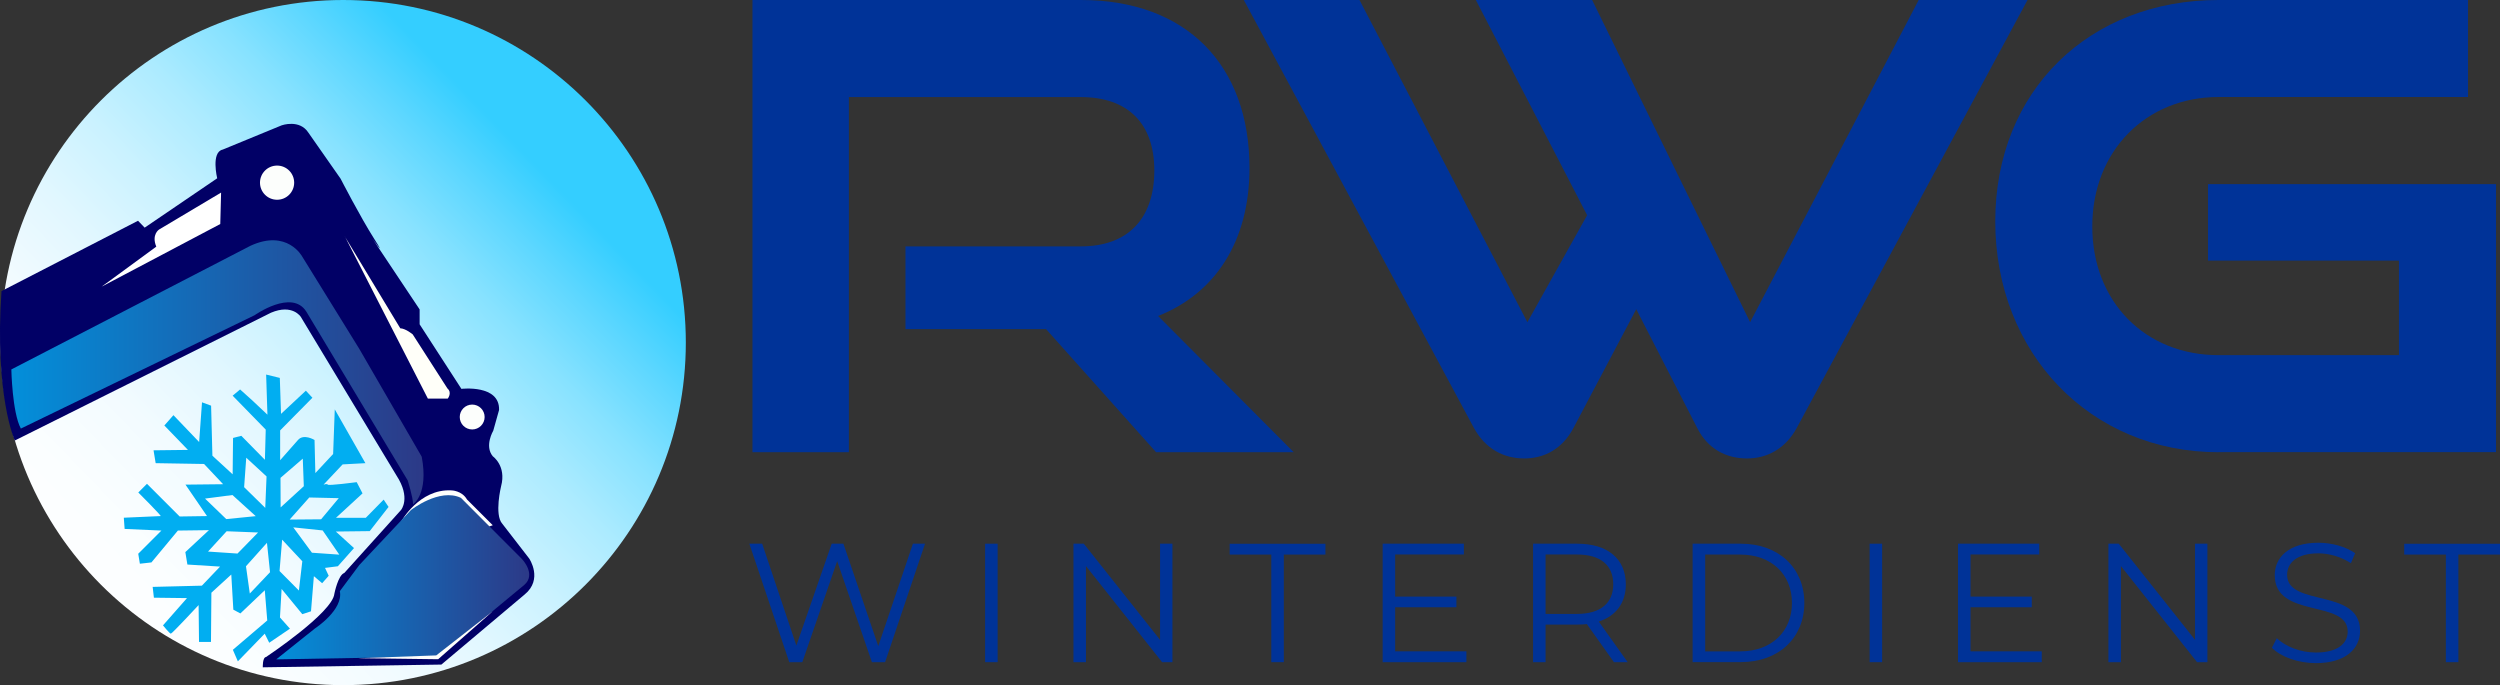 <svg xmlns="http://www.w3.org/2000/svg" xmlns:xlink="http://www.w3.org/1999/xlink" id="Layer_2" data-name="Layer 2" viewBox="0 0 365.69 100.22"><rect x="0" y="0" width="365.69" height="100.22" fill="#333333" stroke="none"/><defs><style>      .cls-1 {        fill: #003398;      }      .cls-2 {        fill: url(#linear-gradient-2);      }      .cls-3 {        fill: #fffff9;      }      .cls-4 {        fill: #010066;      }      .cls-5 {        fill: #fff;      }      .cls-6 {        fill: #01aef1;      }      .cls-7 {        fill: url(#linear-gradient-3);      }      .cls-8 {        fill: #fefefc;      }      .cls-9 {        fill: #fcfefc;      }      .cls-10 {        fill: url(#linear-gradient);      }    </style><linearGradient id="linear-gradient" x1="5.75" y1="93.1" x2="77.79" y2="23.43" gradientUnits="userSpaceOnUse"><stop offset="0" stop-color="#fff"></stop><stop offset=".19" stop-color="#fbfeff"></stop><stop offset=".33" stop-color="#f2fbff"></stop><stop offset=".46" stop-color="#e1f7ff"></stop><stop offset=".58" stop-color="#caf2ff"></stop><stop offset=".7" stop-color="#acebff"></stop><stop offset=".81" stop-color="#87e2ff"></stop><stop offset=".91" stop-color="#5dd7ff"></stop><stop offset="1" stop-color="#34ceff"></stop></linearGradient><linearGradient id="linear-gradient-2" x1="1.66" y1="54.45" x2="61.95" y2="54.45" gradientUnits="userSpaceOnUse"><stop offset="0" stop-color="#038fda"></stop><stop offset="1" stop-color="#2c3987"></stop></linearGradient><linearGradient id="linear-gradient-3" x1="40.39" y1="84.45" x2="77.42" y2="84.45" xlink:href="#linear-gradient-2"></linearGradient></defs><g id="TEXTS"><g><g><circle class="cls-10" cx="50.21" cy="50.11" r="50.11"></circle><path class="cls-4" d="M2.16,64.44S-.83,57.83.22,42.58l19.97-10.29.97,1.01,10.61-7.22s-.93-3.83.81-4.2l8.63-3.55s2.62-.93,3.91,1.09l4.7,6.72s2.9,5.63,4.9,8.77c2,3.15-.24,0-.24,0l6.9,10.35v2.18l6.11,9.44s5.63-.67,5.51,3.09l-.85,3.03s-1.33,2.24-.06,3.75c0,0,2,1.39,1.21,4.36,0,0-1.03,4.18.18,5.51l3.93,5.08s2.06,3.03-.67,5.26l-12.18,10.25-26.12.4s-.06-1.45.48-1.51c0,0,9.74-6.48,9.99-9.26,0,0,.54-2.72,1.45-3.03l8.29-9.2s1.51-1.75-.67-5.08l-13.98-23.18s-1.21-1.94-4.36-.61L2.16,64.44Z"></path><path class="cls-2" d="M3.05,62.69l34.19-16.58s5.45-3.87,7.56-.54l14.83,24.69s.79,2.48.79,3.51c0,0,2.3-1.45,1.27-6.96l-9.14-15.79-8.35-13.5s-2.18-4.05-7.56-1.57L1.66,54.04s.12,6.29,1.39,8.65Z"></path><path class="cls-5" d="M14.87,41.93l17.35-9.16.12-4.6-9.08,5.41s-1.13.73-.4,2.5l-7.99,5.85Z"></path><circle class="cls-9" cx="40.53" cy="26.72" r="2.5"></circle><circle class="cls-9" cx="69.07" cy="61" r="1.82"></circle><path class="cls-8" d="M58.71,76.25s2.62-4.76,7.3-4.52c0,0,1.53,0,2.3,1.33l3.77,3.77-6.35,2.32-6.05-1.41-.97-1.49Z"></path><path class="cls-3" d="M50.45,34.59l12.14,23.72h2.9s.69-.85-.04-1.49l-5.08-7.91s-1.01-.85-1.82-.89l-8.11-13.43Z"></path><path class="cls-7" d="M40.39,96.46l5.69-4.54s4.18-2.72,3.63-5.45l2.84-3.81,7.56-8.05s4.18-3.29,7.32-1.78l8.9,8.92s2.18,2.24.36,3.81l-12.65,10.47-23.66.42Z"></path><polygon class="cls-8" points="52.32 96.28 63.81 95.87 72.14 89.36 64.09 96.43 52.32 96.28"></polygon><path class="cls-6" d="M56.85,74.17l-.73-1.09-2.61,2.66h-4.36l3.88-3.57-.85-1.64s-4.18.55-4.24.36c-.06-.18-.61,0-.61,0l2.79-2.96,3.33-.18-4.48-7.87-.24,6.53-2.6,2.79-.12-4.84s-1.58-.97-2.42,0l-2.61,2.96v-4.36l4.72-4.78-.96-1.03-3.63,3.39-.18-5.26-2-.49.19,5.87-2.24-2.11-1.76-1.58-1.09.91,4.84,4.96-.12,4.42-3.45-3.51-1.21.31-.06,5.32-2.96-2.72-.19-7.32-1.33-.49-.42,5.81-3.76-3.93-1.33,1.51,3.45,3.57-5.03.06.31,1.88,7.08.12,2.79,2.96-5.51.06,3.15,4.6-4,.06-4.78-4.78-1.27,1.27s3.45,3.45,3.27,3.45-5.39.24-5.39.24l.12,1.64,5.38.24-3.39,3.39.24,1.46,1.69-.19,3.87-4.66,4.54-.06-3.45,3.21.3,1.82,4.78.3-2.66,2.79-7.2.18.18,1.58,4.84.06-3.51,3.99s.97,1.21,1.15,1.21,4.06-4.18,4.06-4.18l.06,5.39h1.75l.06-7.2,2.91-2.66.3,5.14,1.03.55,3.57-3.39.36,4.42-5.03,4.29.73,1.69,3.93-4.05.66,1.33,3.03-2.06-1.46-1.64.24-4.17,3.03,3.69,1.27-.42.42-5.14,1.21,1.03.96-1.09-.54-1.15,1.88-.24,2.36-2.66-2.66-2.42,4.96-.06,2.73-3.51ZM44.29,67.1l.15,4.02-3.39,3.1-.02-4.32,3.26-2.81ZM36.03,66.96l2.96,2.73-.19,4.6-3.09-3.03.31-4.3ZM30.01,72.93l3.99-.52,3.41,3.09-4.31.43-3.1-2.99ZM34.73,80.97l-4.3-.29,2.72-2.97,4.6.18-3.02,3.09ZM36.54,86.82l-.56-3.99,3.07-3.43.45,4.3-2.96,3.12ZM43.73,86.39l-2.84-2.86.38-4.59,2.95,3.16-.5,4.28ZM49.64,81.13l-4.01-.28-2.73-3.71,4.3.45,2.44,3.55ZM46.97,75.96l-4.6.04,2.87-3.23,4.31.1-2.58,3.09Z"></path></g><g><path class="cls-1" d="M135.31,79.53l-5.84,17.33h-1.93l-5.08-14.78-5.1,14.78h-1.91l-5.84-17.33h1.88l5,14.9,5.17-14.9h1.71l5.1,14.98,5.07-14.98h1.76Z"></path><path class="cls-1" d="M144.1,79.53h1.83v17.33h-1.83v-17.33Z"></path><path class="cls-1" d="M171.5,79.53v17.33h-1.51l-11.14-14.06v14.06h-1.83v-17.33h1.51l11.16,14.06v-14.06h1.81Z"></path><path class="cls-1" d="M185.96,81.12h-6.09v-1.58h14.01v1.58h-6.09v15.74h-1.83v-15.74Z"></path><path class="cls-1" d="M214.5,95.28v1.58h-12.25v-17.33h11.88v1.58h-10.05v6.16h8.96v1.56h-8.96v6.44h10.42Z"></path><path class="cls-1" d="M236.08,96.86l-3.96-5.57c-.45.05-.89.07-1.39.07h-4.65v5.5h-1.83v-17.33h6.49c4.41,0,7.08,2.23,7.08,5.94,0,2.72-1.44,4.63-3.96,5.45l4.23,5.94h-2ZM235.98,85.47c0-2.77-1.83-4.36-5.3-4.36h-4.6v8.69h4.6c3.47,0,5.3-1.61,5.3-4.33Z"></path><path class="cls-1" d="M247.59,79.53h7.06c5.54,0,9.28,3.56,9.28,8.66s-3.74,8.66-9.28,8.66h-7.06v-17.33ZM254.55,95.28c4.6,0,7.57-2.92,7.57-7.08s-2.97-7.08-7.57-7.08h-5.12v14.16h5.12Z"></path><path class="cls-1" d="M273.48,79.53h1.83v17.33h-1.83v-17.33Z"></path><path class="cls-1" d="M298.66,95.28v1.58h-12.25v-17.33h11.88v1.58h-10.05v6.16h8.96v1.56h-8.96v6.44h10.42Z"></path><path class="cls-1" d="M322.89,79.53v17.33h-1.51l-11.14-14.06v14.06h-1.83v-17.33h1.51l11.16,14.06v-14.06h1.81Z"></path><path class="cls-1" d="M332.32,94.76l.72-1.41c1.24,1.21,3.44,2.1,5.72,2.1,3.24,0,4.65-1.36,4.65-3.07,0-4.75-10.67-1.83-10.67-8.24,0-2.55,1.98-4.75,6.39-4.75,1.96,0,3.99.57,5.37,1.53l-.62,1.46c-1.48-.96-3.22-1.44-4.75-1.44-3.17,0-4.58,1.41-4.58,3.14,0,4.75,10.67,1.88,10.67,8.19,0,2.55-2.03,4.73-6.46,4.73-2.6,0-5.15-.92-6.44-2.25Z"></path><path class="cls-1" d="M357.77,81.12h-6.09v-1.58h14.01v1.58h-6.09v15.74h-1.83v-15.74Z"></path></g><g><path class="cls-1" d="M169.11,66.15l-16.1-18.01h-20.56v-12.1h25.66c6.91,0,10.74-4.09,10.74-11.1s-4-10.74-10.74-10.74h-33.94v51.95h-14.1V0h48.04c15.47,0,24.66,9.55,24.66,24.57,0,10.83-5.09,18.38-13.37,21.65l19.84,19.93h-20.11Z"></path><path class="cls-1" d="M239.35,45.22l-9.19,17.38c-1.64,3.09-4.28,4.46-7.19,4.46-3.09,0-5.73-1.46-7.37-4.46L181.94,0h16.92l24.56,47.13,8.74-15.65L215.88,0h17.01l23.11,47.13L280.66,0h15.92l-33.76,62.6c-1.64,3-4.28,4.46-7.28,4.46s-5.73-1.36-7.28-4.46l-8.92-17.38Z"></path><path class="cls-1" d="M324.52,66.15c-18.83,0-32.66-14.56-32.66-33.76S305.68,0,324.52,0h36.49v14.19h-36.49c-10.64,0-18.47,7.92-18.47,18.93s7.73,18.83,18.47,18.83h26.39v-13.83h-27.93v-11.19h42.13v39.21h-40.58Z"></path></g></g></g></svg>
